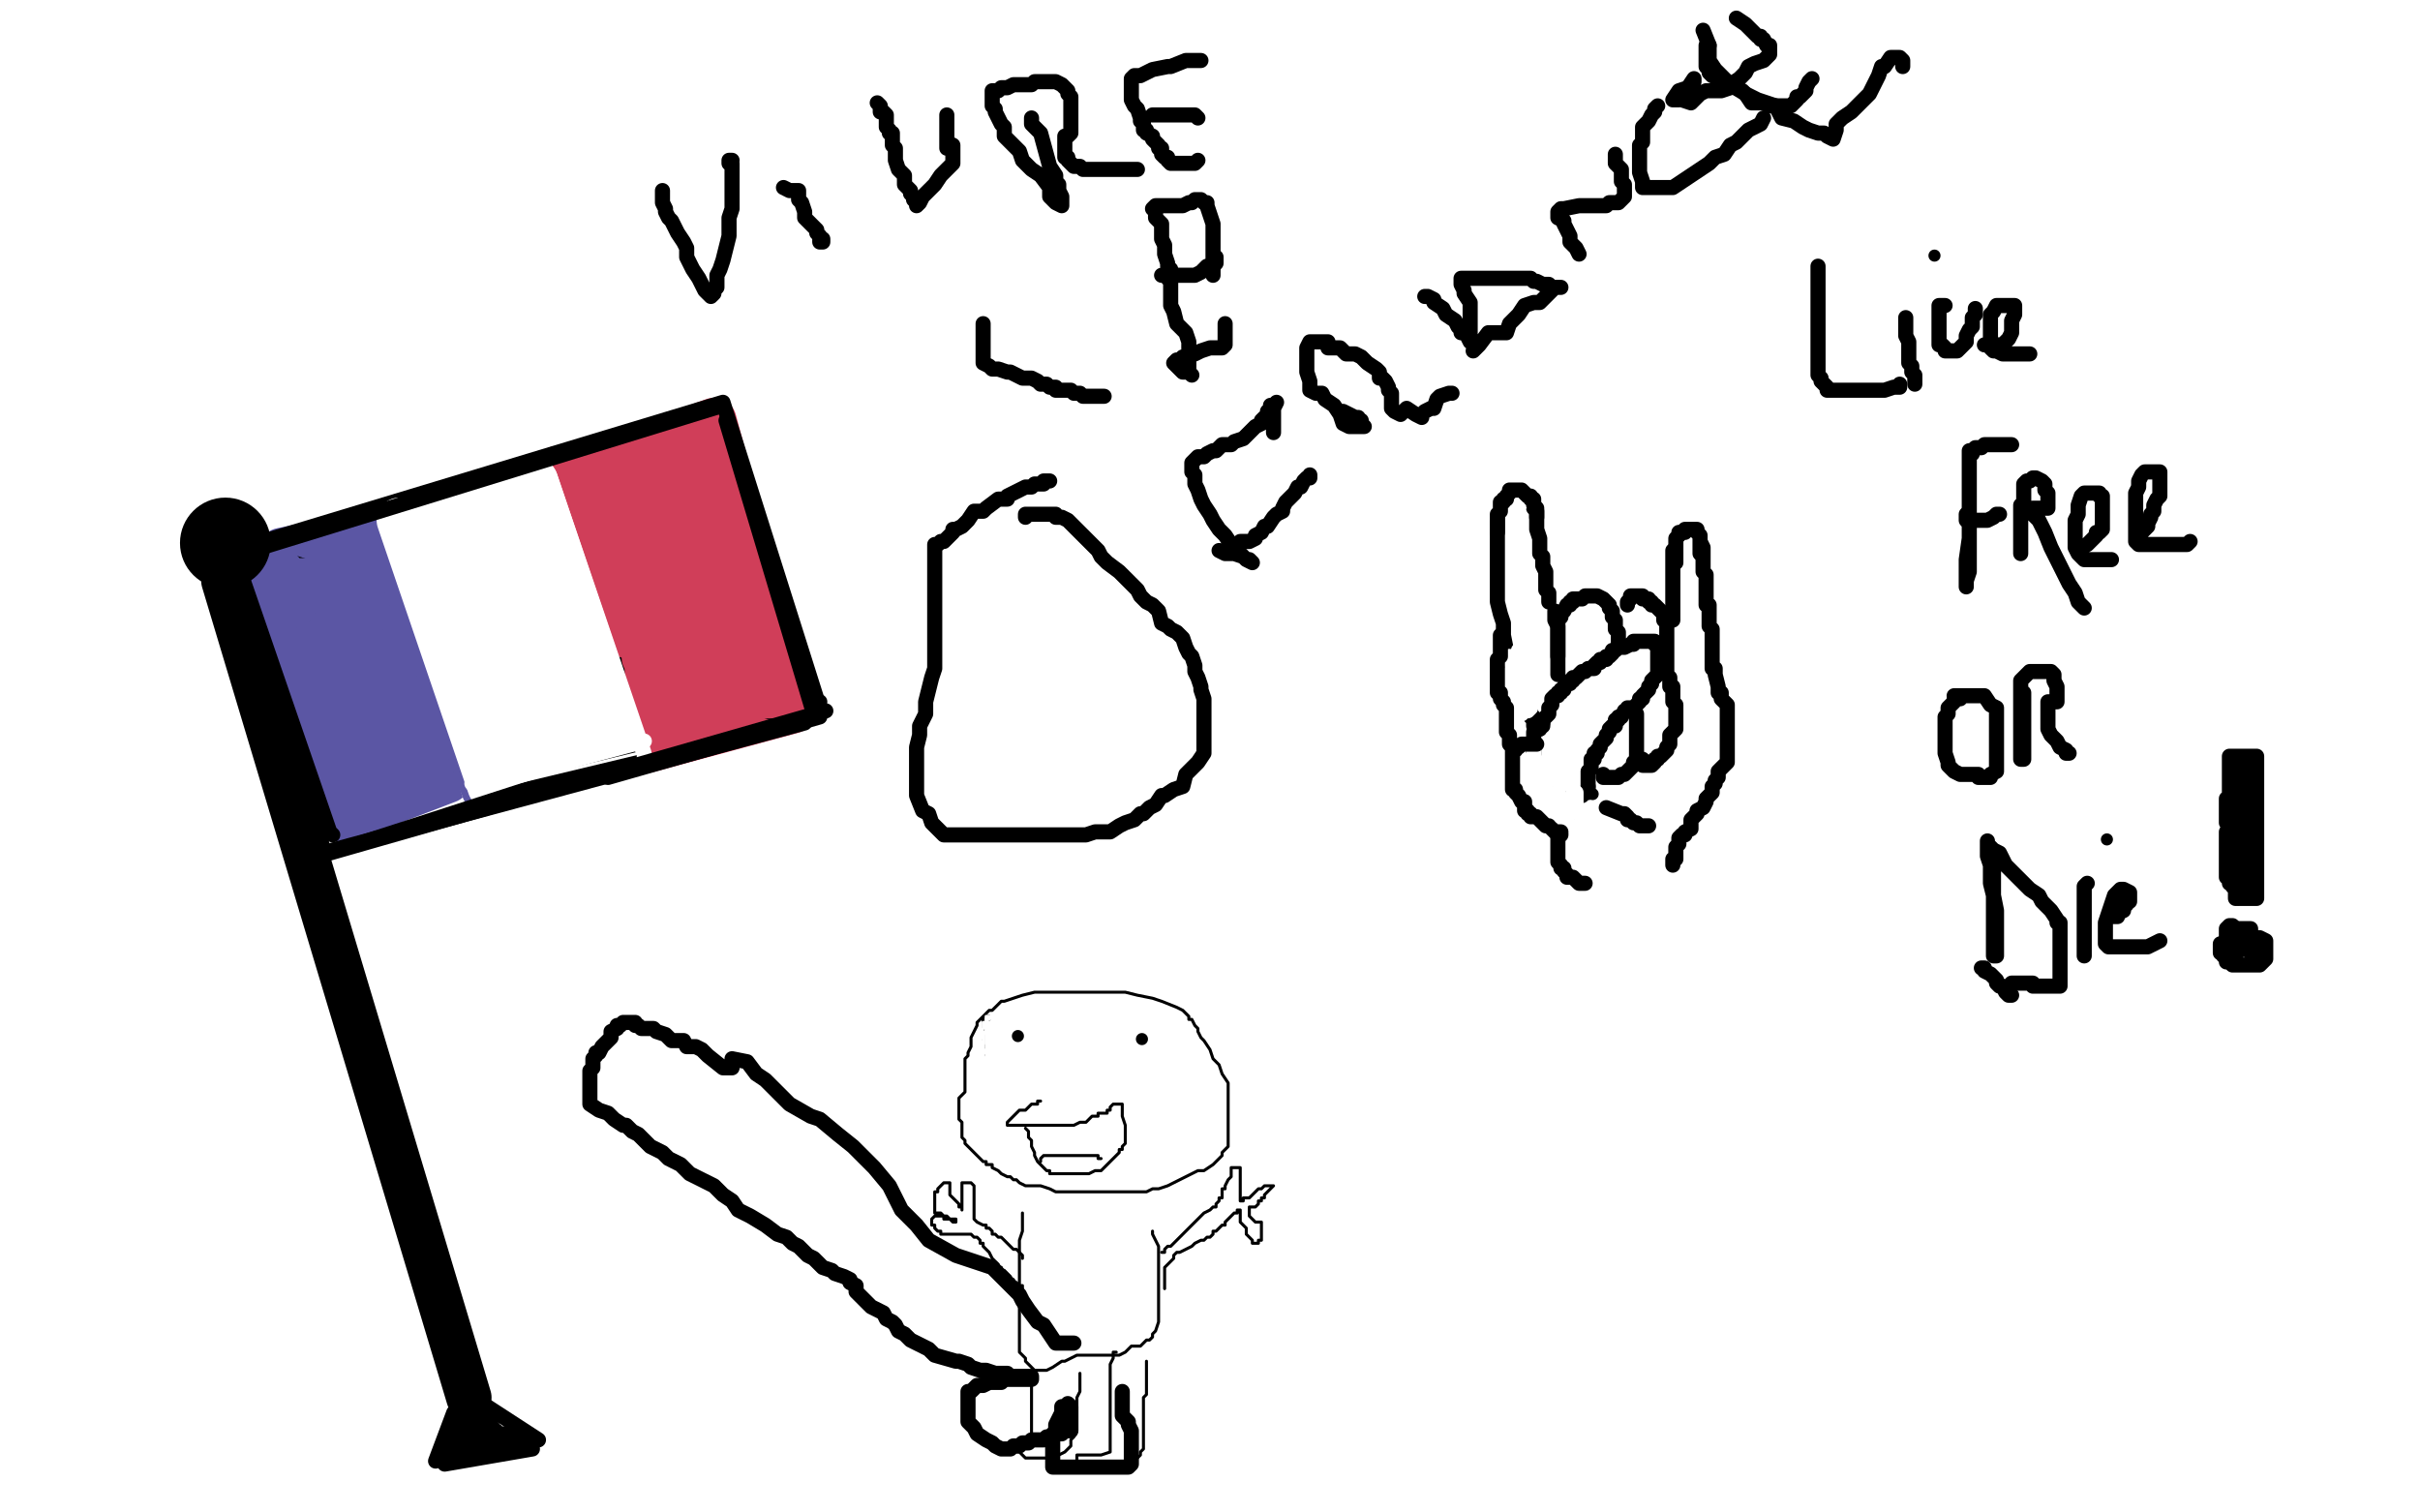 <?xml version="1.0" standalone="no"?>
<!DOCTYPE svg PUBLIC "-//W3C//DTD SVG 1.1//EN"
"http://www.w3.org/Graphics/SVG/1.1/DTD/svg11.dtd">

<svg width="800" height="500" version="1.1" xmlns="http://www.w3.org/2000/svg" xmlns:xlink="http://www.w3.org/1999/xlink" style="stroke-antialiasing: false"><desc>This SVG has been created on https://colorillo.com/</desc><rect x='0' y='0' width='800' height='500' style='fill: rgb(255,255,255); stroke-width:0' /><polyline points="5,8 3,497 797,497" style="fill: none; stroke: #ffffff; stroke-width: 30; stroke-linejoin: round; stroke-linecap: round; stroke-antialiasing: false; stroke-antialias: 0; opacity: 1.0"/>
<polyline points="18,10 796,5" style="fill: none; stroke: #ffffff; stroke-width: 30; stroke-linejoin: round; stroke-linecap: round; stroke-antialiasing: false; stroke-antialias: 0; opacity: 1.0"/>
<polyline points="791,488 791,17" style="fill: none; stroke: #ffffff; stroke-width: 30; stroke-linejoin: round; stroke-linecap: round; stroke-antialiasing: false; stroke-antialias: 0; opacity: 1.0"/>
<polyline points="13,29 779,25 17,54 18,54 18,54 785,46 17,80 16,80 16,80 779,72 13,102 511,94 580,253 277,339 208,110 778,346 21,352 771,319 18,321 786,305 20,294 61,335 9,331 12,275 777,281 788,262 21,261 778,237 18,242 17,242 17,242 774,216 15,216 779,196 16,192 777,172 18,171 18,172 18,172 781,153 11,151 784,134 17,133 778,121 15,114 775,106 633,87 632,88 632,88 780,81" style="fill: none; stroke: #ffffff; stroke-width: 30; stroke-linejoin: round; stroke-linecap: round; stroke-antialiasing: false; stroke-antialias: 0; opacity: 1.0"/>
<polyline points="782,362 12,376 782,387 9,398 783,410 17,419 782,434 12,443 785,457 15,469 780,476" style="fill: none; stroke: #ffffff; stroke-width: 30; stroke-linejoin: round; stroke-linecap: round; stroke-antialiasing: false; stroke-antialias: 0; opacity: 1.0"/>
<polyline points="18,493 18,494 18,494 23,492 23,492 28,486 28,486 31,484 31,484 34,478 34,478 37,475 37,475 41,470 41,470 46,464 46,464 55,457 55,457 62,452 62,452 64,450 64,450 66,448 66,448 72,446 72,446 78,442" style="fill: none; stroke: #ffffff; stroke-width: 30; stroke-linejoin: round; stroke-linecap: round; stroke-antialiasing: false; stroke-antialias: 0; opacity: 1.0"/>
<polyline points="90,193 109,272 153,260 135,165 91,178 86,179 91,190" style="fill: none; stroke: #5b56a4; stroke-width: 5; stroke-linejoin: round; stroke-linecap: round; stroke-antialiasing: false; stroke-antialias: 0; opacity: 1.0"/>
<polyline points="93,182 131,174 148,258 114,271 86,186 129,187 140,252 113,259 99,195 128,191 134,247 115,248 114,248 114,248 109,200 124,198 125,241" style="fill: none; stroke: #5b56a4; stroke-width: 15; stroke-linejoin: round; stroke-linecap: round; stroke-antialiasing: false; stroke-antialias: 0; opacity: 1.0"/>
<polyline points="192,155 236,139 262,235 214,248 186,164 230,153 184,155 215,233 235,156 248,224 223,229 223,230 223,230 199,170 224,165 242,220 222,235 250,226 226,217 211,180 215,175 224,187" style="fill: none; stroke: #d03e59; stroke-width: 15; stroke-linejoin: round; stroke-linecap: round; stroke-antialiasing: false; stroke-antialias: 0; opacity: 1.0"/>
<polyline points="110,281 266,239 81,181" style="fill: none; stroke: #000000; stroke-width: 5; stroke-linejoin: round; stroke-linecap: round; stroke-antialiasing: false; stroke-antialias: 0; opacity: 1.0"/>
<polyline points="107,281 77,182 239,133 270,231" style="fill: none; stroke: #000000; stroke-width: 5; stroke-linejoin: round; stroke-linecap: round; stroke-antialiasing: false; stroke-antialias: 0; opacity: 1.0"/>
<polyline points="271,232 269,237" style="fill: none; stroke: #000000; stroke-width: 5; stroke-linejoin: round; stroke-linecap: round; stroke-antialiasing: false; stroke-antialias: 0; opacity: 1.0"/>
<polyline points="97,200 96,199 96,198 96,197 96,196 95,195 95,194 94,192 93,191 93,190 93,189 92,189 91,189 90,190 89,190 89,191 88,191 87,191 86,191 88,191 89,191 90,191 91,192 92,192 93,192 94,192 96,192 97,192 98,192 99,192 100,192 101,192 102,192 103,192 104,192 105,192 106,192 107,192 108,192 109,192 110,192 111,192 112,192 113,192 114,192 116,192 117,193 119,194 120,194 121,194 122,194 122,195 123,195 124,196 125,196 126,196 127,196 128,196 129,197 130,197 130,198 131,199 131,200 132,201 132,202 133,203 133,204 134,204 134,205 134,206 135,207 135,208 135,209 136,209 136,208 136,207 136,206 136,205 136,204 136,203 136,202 136,201 136,200 135,200" style="fill: none; stroke: #5b56a4; stroke-width: 15; stroke-linejoin: round; stroke-linecap: round; stroke-antialiasing: false; stroke-antialias: 0; opacity: 1.0"/>
<polyline points="162,212 161,210 160,210 160,209 160,208 160,207 159,206 159,205 158,204 157,203 157,202 156,201 155,201 155,200 154,199 153,200 153,201 153,202 153,203 153,204 153,205 153,204 153,203 153,202 153,201 153,200 153,199 155,200 158,201 160,202 162,203 164,203 165,203 166,204 167,205 168,205 170,206 171,206 172,207 173,207 174,207 175,207 175,208 176,208 176,209 177,209 178,211 179,211 179,212 181,213 182,214 183,214 183,215 184,216 186,216 186,217 187,217 188,217 188,218 189,219 189,220 190,220" style="fill: none; stroke: #ffffff; stroke-width: 15; stroke-linejoin: round; stroke-linecap: round; stroke-antialiasing: false; stroke-antialias: 0; opacity: 1.0"/>
<polyline points="177,159 207,248" style="fill: none; stroke: #ffffff; stroke-width: 15; stroke-linejoin: round; stroke-linecap: round; stroke-antialiasing: false; stroke-antialias: 0; opacity: 1.0"/>
<polyline points="136,174 160,261" style="fill: none; stroke: #ffffff; stroke-width: 15; stroke-linejoin: round; stroke-linecap: round; stroke-antialiasing: false; stroke-antialias: 0; opacity: 1.0"/>
<polyline points="160,261 127,175" style="fill: none; stroke: #5b56a4; stroke-width: 15; stroke-linejoin: round; stroke-linecap: round; stroke-antialiasing: false; stroke-antialias: 0; opacity: 1.0"/>
<polyline points="162,260 132,172" style="fill: none; stroke: #ffffff; stroke-width: 15; stroke-linejoin: round; stroke-linecap: round; stroke-antialiasing: false; stroke-antialias: 0; opacity: 1.0"/>
<polyline points="232,231 230,231 229,230 228,230 226,229 225,229 224,228 223,228 222,228 221,227 221,226 220,225 220,224 220,223 220,222 219,221 219,220 218,220 218,219 217,219 216,219 215,218 214,218 214,219 214,220 214,221 214,222 215,222 215,223 216,223 218,223 220,223 221,223 222,223 223,223 224,223 225,223 226,223 227,223 228,223 229,223 230,223 231,223 232,224 233,224 233,225 234,225 234,226 235,226 236,226 237,226 238,226 239,227 240,227 240,228 241,228 242,229 243,230 245,230 246,230 247,230 248,230 249,230 250,230 251,230 252,230 253,230 254,230 256,230 257,230 258,230 259,230 260,230" style="fill: none; stroke: #d03e59; stroke-width: 15; stroke-linejoin: round; stroke-linecap: round; stroke-antialiasing: false; stroke-antialias: 0; opacity: 1.0"/>
<circle cx="212.5" cy="217.5" r="7" style="fill: #d03e59; stroke-antialiasing: false; stroke-antialias: 0; opacity: 1.0"/>
<polyline points="177,159 208,250" style="fill: none; stroke: #ffffff; stroke-width: 15; stroke-linejoin: round; stroke-linecap: round; stroke-antialiasing: false; stroke-antialias: 0; opacity: 1.0"/>
<polyline points="208,250 109,282 273,235" style="fill: none; stroke: #000000; stroke-width: 5; stroke-linejoin: round; stroke-linecap: round; stroke-antialiasing: false; stroke-antialias: 0; opacity: 1.0"/>
<polyline points="240,139 269,236" style="fill: none; stroke: #000000; stroke-width: 5; stroke-linejoin: round; stroke-linecap: round; stroke-antialiasing: false; stroke-antialias: 0; opacity: 1.0"/>
<polyline points="239,134 80,183" style="fill: none; stroke: #000000; stroke-width: 5; stroke-linejoin: round; stroke-linecap: round; stroke-antialiasing: false; stroke-antialias: 0; opacity: 1.0"/>
<polyline points="77,182 109,275 110,276 110,276" style="fill: none; stroke: #000000; stroke-width: 5; stroke-linejoin: round; stroke-linecap: round; stroke-antialiasing: false; stroke-antialias: 0; opacity: 1.0"/>
<polyline points="156,259 157,260 157,260 213,245" style="fill: none; stroke: #ffffff; stroke-width: 5; stroke-linejoin: round; stroke-linecap: round; stroke-antialiasing: false; stroke-antialias: 0; opacity: 1.0"/>
<polyline points="201,257 271,237" style="fill: none; stroke: #000000; stroke-width: 5; stroke-linejoin: round; stroke-linecap: round; stroke-antialiasing: false; stroke-antialias: 0; opacity: 1.0"/>
<polyline points="211,249 161,261" style="fill: none; stroke: #ffffff; stroke-width: 1; stroke-linejoin: round; stroke-linecap: round; stroke-antialiasing: false; stroke-antialias: 0; opacity: 1.0"/>
<circle cx="74.5" cy="179.5" r="15" style="fill: #000000; stroke-antialiasing: false; stroke-antialias: 0; opacity: 1.0"/>
<polyline points="74,192 155,462" style="fill: none; stroke: #000000; stroke-width: 15; stroke-linejoin: round; stroke-linecap: round; stroke-antialiasing: false; stroke-antialias: 0; opacity: 1.0"/>
<polyline points="155,462 150,467 144,483" style="fill: none; stroke: #000000; stroke-width: 5; stroke-linejoin: round; stroke-linecap: round; stroke-antialiasing: false; stroke-antialias: 0; opacity: 1.0"/>
<polyline points="158,463 178,476" style="fill: none; stroke: #000000; stroke-width: 5; stroke-linejoin: round; stroke-linecap: round; stroke-antialiasing: false; stroke-antialias: 0; opacity: 1.0"/>
<polyline points="147,484 176,479" style="fill: none; stroke: #000000; stroke-width: 5; stroke-linejoin: round; stroke-linecap: round; stroke-antialiasing: false; stroke-antialias: 0; opacity: 1.0"/>
<polyline points="154,472 154,474 154,474 154,475 154,475 154,478 154,478 154,479 154,479 154,480 154,478 154,477 154,475 154,474 154,473 153,473 151,473 150,475 150,476 150,477 149,478 149,479 149,478 149,476 149,475 149,474 150,473 150,472 150,471 151,470 151,469 152,468 153,468 153,469 153,471 153,472 153,473 153,474 153,475 153,476 153,477 153,478 153,477 154,476 154,475 155,473 155,472 156,472 156,470 157,469 157,468 158,467 159,468 159,470 159,471 160,472 160,473 159,473 158,473 157,473 157,472 157,471 157,470 157,469 157,468 158,468 159,468 161,469 161,470 162,470 162,471 162,472 163,472 163,473 164,474 164,475 163,475 162,475 161,475 160,475 159,475 158,476 157,476 157,477 156,478 154,479 154,480 154,481 153,481 153,482 154,482 155,481 156,481 156,480 155,480 154,480 154,481 152,482 151,482 150,482 149,482 151,481 153,481 153,480 155,479 156,478 157,478 158,477 158,476 159,476 160,476 161,475 162,475 163,475 163,474 164,474 164,475 164,477 163,477 162,478 161,478 161,479 160,480 160,479 161,479 162,479 163,479 164,478 165,478 166,478 167,478 168,478 168,477 169,477 170,477 171,477 171,476 171,475 169,475 167,475 166,474 165,474 164,474 163,473 162,473 161,473 162,473 163,473 164,473 164,474 165,474 166,474 167,474 168,474 169,474 170,474 171,475 172,476 172,477 172,478 173,478 172,478 170,478 169,478 168,478 167,478 166,478 165,478 164,478 162,478 161,478 160,478 159,477" style="fill: none; stroke: #000000; stroke-width: 5; stroke-linejoin: round; stroke-linecap: round; stroke-antialiasing: false; stroke-antialias: 0; opacity: 1.0"/>
<circle cx="336.5" cy="342.5" r="2" style="fill: #000000; stroke-antialiasing: false; stroke-antialias: 0; opacity: 1.0"/>
<circle cx="377.5" cy="343.5" r="2" style="fill: #000000; stroke-antialiasing: false; stroke-antialias: 0; opacity: 1.0"/>
<polyline points="351,360 350,360 350,360 348,360 348,360 347,360 347,360 344,360 344,360 343,360 343,360 342,360 342,360 341,361 341,361 339,361 339,361 338,362 337,362 336,362 334,363 333,363 331,364 330,365 328,366 325,367 323,368 321,369 319,370 319,371 319,372 319,374 319,376 319,377 319,379 321,381 322,383 324,383 327,384 331,384 334,384 338,384 342,384 345,384 350,384 354,382 360,381 366,380 368,378 372,376 375,376 377,374 380,373 381,372 382,371 383,369 383,368 384,367 384,366 383,365 382,365 379,365 377,365 375,365 373,365 371,365 369,365 367,366 366,367 363,367 362,368 359,370 358,370 357,371 356,372 355,372 354,373 353,374 351,375 350,376 350,377 349,377 348,378 347,378 347,379 346,379 345,379 344,379 343,379 342,379 341,379 340,379 339,379 338,380 337,380 336,380 335,380 334,380 333,380" style="fill: none; stroke: #000000; stroke-width: 1; stroke-linejoin: round; stroke-linecap: round; stroke-antialiasing: false; stroke-antialias: 0; opacity: 1.0"/>
<polyline points="340,389 338,388 338,388 337,388 337,388 335,388 335,388 334,388 334,388 332,388 332,388 331,387 331,387 330,387 330,387 329,387 329,387 327,387 327,387 324,387 324,387 320,387 317,387 315,386 313,386 312,385 312,384 312,383 312,382 312,380 312,379 312,377 314,375 315,374 318,372 320,372 321,372 324,372 326,372 328,372 330,372 331,372 333,371 334,371 335,370 337,370 338,370 339,370 340,370 341,370 343,370 343,371 342,374 341,376 339,379 335,382 329,386 327,388 323,390 320,391 318,393 317,393 316,393 315,393 314,393 314,392 314,391 313,390 313,389 312,387 312,386 312,384 312,383 313,381 315,380 318,379 320,379 323,378 325,378 327,378 330,377 332,377 333,377 333,378 333,380 332,381 330,382 329,383 326,385 324,385" style="fill: none; stroke: #ffffff; stroke-width: 1; stroke-linejoin: round; stroke-linecap: round; stroke-antialiasing: false; stroke-antialias: 0; opacity: 1.0"/>
<polyline points="371,396 370,396 370,396 366,396 366,396 364,396 364,396 362,397 362,397 360,398 360,398 357,401 357,401 356,401 356,401 352,401 352,401 348,401 348,401 345,401 345,401 343,401 343,401 340,401 340,401 339,399 339,399 337,398 336,397 335,397 334,397 332,396 331,395 331,394 331,393 331,391 331,390 331,388 331,386 331,384 331,383 331,381 332,380 333,379 333,378 334,378 336,378 337,378 338,378 338,379 338,382 337,383 335,385 334,386 331,388 329,388 328,389 327,389 324,389 323,389 322,389 321,389 321,388 321,387 321,386 321,384 322,383 323,382 324,381 325,380 326,379 328,378 329,378 331,378 332,377 333,377 334,376 335,376 336,376 338,376 339,376 340,376 342,375 344,375 346,374 347,374 350,373 350,372 351,372 351,371 351,370 350,370 349,370 347,370 345,370 344,371 343,371 343,372 345,372 347,372 349,372 350,372 351,372 352,372 353,372 354,372 355,372 357,372 358,372 359,372 360,372 361,372 362,372 363,372 364,372 365,372 366,372 367,372 368,372 369,372 370,372 371,372 372,372 373,372 374,372 376,372 378,372 379,372 381,372 382,372 383,372" style="fill: none; stroke: #ffffff; stroke-width: 30; stroke-linejoin: round; stroke-linecap: round; stroke-antialiasing: false; stroke-antialias: 0; opacity: 1.0"/>
<polyline points="344,364 343,364 343,364 343,365 343,365 341,365 341,365 340,366 340,366 339,367 339,367 338,367 338,367 337,367 337,367 336,368 334,370 333,371 333,372 335,372 336,372 337,372 339,372 340,372 342,372 345,372 347,372 349,372 350,372 351,372 352,372 353,372 354,372 355,372 357,371 358,371 359,371 360,370 361,369 362,369 363,369 363,368 364,368 365,368 366,368 366,367 367,367 367,366 368,365 369,365 370,365 371,365 371,367 371,369 372,372 372,373 372,374 372,375 372,377 372,378 371,379 371,380 370,380 370,381 369,382 368,383 367,384 366,385 365,386 364,387 363,387 362,387 360,388 357,388 356,388 354,388 353,388 352,388 351,388 350,388 349,388 348,388 347,388 347,387 346,387 345,386 344,385 343,384 342,382 342,381 341,379 341,377 340,376 340,374 339,373" style="fill: none; stroke: #000000; stroke-width: 1; stroke-linejoin: round; stroke-linecap: round; stroke-antialiasing: false; stroke-antialias: 0; opacity: 1.0"/>
<polyline points="344,384 344,383 344,383 345,382 345,382 346,382 346,382 347,382 347,382 348,382 348,382 349,382 350,382 351,382 352,382 353,382 354,382 355,382 356,382 357,382 358,382 359,382 360,382 361,382 362,382 363,382 363,383 364,383" style="fill: none; stroke: #000000; stroke-width: 1; stroke-linejoin: round; stroke-linecap: round; stroke-antialiasing: false; stroke-antialias: 0; opacity: 1.0"/>
<polyline points="327,337 327,336 327,336 325,336 325,336 324,337 324,337 323,338 323,338 323,339 323,339 322,341 322,341 321,343 321,343 321,345 321,345 321,346 320,348 320,349 319,350 319,353 319,354 319,355 319,356 319,358 319,360 319,361 318,362 317,363 317,364 317,365 317,367 317,369 317,370 318,371 318,372 318,374 318,375 318,376 319,377 319,378 321,380 322,381 323,382 325,384 326,384 326,385 328,385 328,386 330,387 331,388 333,389 334,389 335,390 336,390 337,391 339,392 341,392 343,392 344,392 347,393 349,394 351,394 353,394 355,394 356,394 357,394 359,394 360,394 362,394 364,394 367,394 369,394 371,394 372,394 373,394 374,394 375,394 378,394 379,394 381,393 383,393 386,392 388,391 392,389 396,387 398,387 401,385 402,384 403,383 404,382 404,381 406,379 406,378 406,375 406,372 406,368 406,366 406,363 406,361 406,358 404,355 403,352 401,350 400,347 398,344 397,343 396,341 396,340 395,339 394,337 393,337 393,336 391,334 389,333 384,331 381,330 376,329 372,328 369,328 366,328 362,328 358,328 352,328 347,328 342,328 338,329 335,330 332,331 331,331 330,332 329,333 328,334 327,334 326,335 325,336 325,337 325,339 325,340 325,342 325,344 325,345 325,346 325,347 325,349" style="fill: none; stroke: #000000; stroke-width: 1; stroke-linejoin: round; stroke-linecap: round; stroke-antialiasing: false; stroke-antialias: 0; opacity: 1.0"/>
<polyline points="338,401 338,404 338,404 338,407 338,407 337,410 337,410 337,413 337,413 337,416 337,416 337,420 337,420 337,425 337,425 337,430 337,430 337,434 337,434 337,440 337,440 337,443 337,443 337,446 337,446 337,447 337,447 338,448 339,449 339,450 340,451 341,452 342,453 343,453 344,453 346,453 348,452 351,450 352,450 354,449 356,448 358,448 359,448 361,448 364,448 365,448 366,448 367,448 368,448 369,448 370,448 372,447 373,446 374,445 377,445 379,443 380,443 381,442 381,441 382,440 383,437 383,435 383,432 383,429 383,425 383,421 383,418 383,415 383,413 383,412 382,410 381,408 381,407" style="fill: none; stroke: #000000; stroke-width: 1; stroke-linejoin: round; stroke-linecap: round; stroke-antialiasing: false; stroke-antialias: 0; opacity: 1.0"/>
<polyline points="385,426 385,423 385,423 385,422 385,422 385,420 385,420 385,419 385,419 386,418 386,418 387,417 387,417 388,416 388,416 388,415 388,415 389,414 389,414 390,414 390,414 392,413 394,412 395,411 397,410 398,410 399,409 400,409 401,408 401,407 402,407 403,406 404,405 405,405 405,404 406,403 407,402 408,401 409,401 409,400 410,400 410,402 410,404 411,405 412,406 412,408 413,409 414,410 414,411 415,411 416,411 416,410 417,410 417,409 417,408 417,407 417,406 417,405 417,404 416,404 415,404 414,403 413,402 413,401 413,400 413,399 414,399 415,399 416,398 416,397 417,397 417,396 418,396 418,395 420,393 421,392 420,392 418,392 417,393 416,393 415,394 414,395 413,396 412,396 411,396 411,397 410,397 410,396 410,395 410,394 410,393 410,391 410,389 410,388 410,387 410,386 409,386 408,386 407,386 407,387 407,388 407,389 406,390 405,392 405,393 404,393 404,394 404,395 404,396 403,396 403,397 402,398 402,399 401,399 400,400 398,401 397,402 395,404 394,405 393,406 392,407 391,408 389,410 388,411 387,412 386,412 385,413 385,414 384,414" style="fill: none; stroke: #000000; stroke-width: 1; stroke-linejoin: round; stroke-linecap: round; stroke-antialiasing: false; stroke-antialias: 0; opacity: 1.0"/>
<polyline points="338,416 338,415 338,415 337,414 337,414 336,413 336,413 335,413 335,413 333,411 333,411 332,410 332,410 331,409 331,409 330,409 329,408 328,408 328,407 327,406 326,406 326,405 325,405 323,404 322,403 322,402 322,401 322,400 322,399 322,398 322,397 322,396 322,395 322,394 322,393 322,392 321,391 319,391 318,391 318,392 318,394 318,396 318,397 318,398 318,400 318,399 317,399 317,398 316,397 315,396 314,395 314,394 314,393 314,392 314,391 313,391 312,391 311,392 310,393 310,394 309,394 309,395 309,396 309,397 309,398 309,399 309,400 309,401 311,401 312,402 313,402 314,403 315,404 316,404 316,403 315,403 314,403 313,403 312,403 312,402 311,402 310,402 309,402 308,403 308,404 308,405 309,405 309,406 310,407 311,407 311,408 312,408 314,408 315,408 316,408 317,408 318,408 319,408 320,408 321,408 322,409 323,409 324,410 324,411 325,411 325,412 327,414 328,416 329,417 330,418 330,419 331,419 331,420 332,420 333,421 334,422 334,423 335,423 335,424 336,424 337,425 338,425 338,426" style="fill: none; stroke: #000000; stroke-width: 1; stroke-linejoin: round; stroke-linecap: round; stroke-antialiasing: false; stroke-antialias: 0; opacity: 1.0"/>
<polyline points="341,455 341,457 341,457 341,459 341,459 341,461 341,461 341,463 341,463 341,465 341,465 341,467 341,467 341,468 341,468 341,470 341,470 341,472 341,472 341,474 341,474 341,475 341,475 342,476 341,477 340,477 339,477 338,477 337,477 336,477 335,478 335,479 335,480 337,480 339,482 340,482 341,482 343,482 344,482 346,482 347,482 349,482 350,481 352,480 353,479 354,478 354,476 355,475 356,473 356,472 356,471 356,468 356,466 356,464 356,462 357,460 357,459 357,458 357,457 357,456 357,455 357,454" style="fill: none; stroke: #000000; stroke-width: 1; stroke-linejoin: round; stroke-linecap: round; stroke-antialiasing: false; stroke-antialias: 0; opacity: 1.0"/>
<polyline points="369,447 368,447 368,447 368,448 368,448 368,449 368,449 367,451 367,451 367,452 367,452 367,454 367,454 367,456 367,456 367,457 367,457 367,458 367,458 367,459 367,459 367,461 367,462 367,463 367,464 367,466 367,469 367,470 367,471 367,473 367,475 367,476 367,478 367,479 367,480 364,481 363,481 361,481 359,481 358,481 357,481 356,481 356,482 356,483 357,484 359,484 360,484 361,484 362,484 363,484 364,484 365,484 367,484 368,484 369,484 370,484 371,484 372,484 373,484 374,484 375,482 376,482 377,481 377,480 378,479 378,478 378,477 378,476 378,475 378,473 378,471 378,469 378,467 378,466 378,464 378,463 378,462 379,461 379,460 379,459 379,458 379,457 379,456 379,455 379,453 379,452 379,451 379,450" style="fill: none; stroke: #000000; stroke-width: 1; stroke-linejoin: round; stroke-linecap: round; stroke-antialiasing: false; stroke-antialias: 0; opacity: 1.0"/>
<polyline points="327,350 326,350 326,350 325,350 325,350 325,349 325,349 325,348 325,348 325,347 325,347 324,346 324,346 324,345 324,345 324,344 324,344 324,345 324,347 324,348 324,349 324,350 323,350 323,348 323,347 323,346 323,345 323,344 324,343 324,342 325,342 325,343 325,345 325,346 325,347 325,348 325,349 325,350 325,351 325,350 325,349 325,348 326,348 326,347 325,348 324,348 323,348 323,347 323,346 323,345 323,344 323,343 323,342 324,342 324,341 325,341 325,342 325,343 324,343 325,342 326,341" style="fill: none; stroke: #ffffff; stroke-width: 1; stroke-linejoin: round; stroke-linecap: round; stroke-antialiasing: false; stroke-antialias: 0; opacity: 1.0"/>
<polyline points="326,345 326,344 326,344 326,343 326,343 326,342 326,342 326,341 326,341 326,340 326,339 326,338 326,337 327,337 328,336 327,336 326,336 326,337 326,338 325,338 325,339 325,340 324,341 324,342 325,340 325,339 326,339 326,338 327,336 328,336 329,336" style="fill: none; stroke: #ffffff; stroke-width: 1; stroke-linejoin: round; stroke-linecap: round; stroke-antialiasing: false; stroke-antialias: 0; opacity: 1.0"/>
<polyline points="556,242 556,241 556,241 558,239 558,239 559,237 559,237 562,234 562,234 564,232 564,232 565,231 565,231 568,228 568,228 570,226 570,226 571,226 571,226 571,225 571,225 572,224 572,224 573,224 574,224 574,223 575,223 576,223 577,223 577,224 577,227 577,230 577,232 577,235 577,238 576,241 575,243 574,245 573,246 571,248 570,249 568,251 567,252 566,253 564,254 563,255 561,256 561,257" style="fill: none; stroke: #000000; stroke-width: 5; stroke-linejoin: round; stroke-linecap: round; stroke-antialiasing: false; stroke-antialias: 0; opacity: 1.0"/>
<polyline points="554,242 554,243 554,243 554,244 554,244 554,245 554,245 554,246 554,247 553,248 553,249 553,250 553,251 553,252 553,253 553,255 553,256 553,257 553,258 553,259 553,261 553,262 553,263 553,264 554,266 554,267 555,267 556,268" style="fill: none; stroke: #000000; stroke-width: 5; stroke-linejoin: round; stroke-linecap: round; stroke-antialiasing: false; stroke-antialias: 0; opacity: 1.0"/>
<polyline points="552,245 552,246 552,246 550,251 550,251 547,255 547,255 544,259 544,259 543,262 543,262 541,264 541,264 540,266 540,266 539,266 539,266 538,266 538,266 537,264 537,259 537,255 540,247 544,241 549,236 553,234 556,231 558,231 559,231 560,231 560,234 560,243 559,250 557,255 555,260 554,264 554,267 552,269 551,271 550,272 549,271 549,265 549,257 552,246 557,235 560,225 563,215 567,211 569,208 571,208 571,207 573,207 574,207 576,208 578,215 578,221 578,230 578,238 575,247 570,254 565,261 562,266 559,270 556,274 556,275 555,275 554,276 554,272 554,267 556,260 559,250 561,242 565,233 569,226 573,222 575,220 578,218 580,218 581,218 583,218 584,220 584,224 584,231 583,236 579,242 576,247 573,249 571,252 570,252 569,248 569,243 569,236 569,230 569,224 569,218 569,215 569,214" style="fill: none; stroke: #ffffff; stroke-width: 15; stroke-linejoin: round; stroke-linecap: round; stroke-antialiasing: false; stroke-antialias: 0; opacity: 1.0"/>
<polyline points="502,222 500,220 500,220 499,218 499,218 498,215 498,215 497,210 497,210 497,206 497,206 496,203 496,203 495,199 495,199 495,194 495,194 495,191 495,191 495,189 495,189 495,186 495,186 495,183 495,183 495,181 495,181 495,179 495,177 495,175 495,174 495,171 495,169 495,167 496,152 496,150 497,148 497,146 497,144 498,142 498,141 499,141 499,140 499,139 500,139 501,139 502,139 503,139 504,141 504,143 504,144 505,146 506,149 506,151 506,154 507,155 507,158 507,159 507,162 507,164 507,167 507,168 508,169 508,171 508,173 508,174 508,175 509,178 509,179 509,180 509,181 509,182 509,183 510,184 510,186 510,187 511,189 511,190 511,191 511,193 511,194 511,195 512,196 512,197 512,198 512,199" style="fill: none; stroke: #000000; stroke-width: 5; stroke-linejoin: round; stroke-linecap: round; stroke-antialiasing: false; stroke-antialias: 0; opacity: 1.0"/>
<polyline points="514,202 514,203 514,203 514,204 514,204 514,205 515,207 515,208 515,214 515,216 515,218 515,221 515,222 515,223" style="fill: none; stroke: #000000; stroke-width: 5; stroke-linejoin: round; stroke-linecap: round; stroke-antialiasing: false; stroke-antialias: 0; opacity: 1.0"/>
<polyline points="515,217 515,216 515,216 515,215 515,215 515,213 515,213 515,211 515,211 515,210 515,210 515,207 515,207 515,205 515,205 516,204 516,204 516,203 516,203 517,202 517,202 518,200 519,200 519,199 520,199 520,198 521,198 522,198 523,198 524,197 526,197 527,197 528,197 530,198 532,200 532,201 533,202 533,204 534,205 534,206 534,208 535,209 535,210 535,211 535,212 535,213 535,214" style="fill: none; stroke: #000000; stroke-width: 5; stroke-linejoin: round; stroke-linecap: round; stroke-antialiasing: false; stroke-antialias: 0; opacity: 1.0"/>
<polyline points="509,241 509,240 509,240 510,239 510,239 510,238 510,238 511,237 511,237 512,236 512,236 512,235 512,235 512,234 512,234 513,233 513,233 513,232 513,232 513,231 514,230 515,230 515,229 516,229 516,228 517,228 517,227 518,226 519,226 519,225 520,225 520,224 521,224 522,223 523,222 524,222 525,221 526,221 527,221 527,220 528,219 529,219 529,218 530,218 531,218 531,217 532,217 533,216 533,215 534,215 535,214 536,214 537,214 539,213 540,213 540,212 541,212 542,212 543,212 544,212 546,212 547,212 547,213 548,213 548,214 548,215 548,216 548,217 548,219 548,220 548,221 548,222 548,223 546,225 546,226 545,227 545,228 544,229 543,230 543,231 542,231 542,232 541,233 540,234 539,234 538,234 538,235 537,235 536,237 535,237 535,238 534,238 534,239 534,240 533,240 532,241 532,242 531,243 531,244 530,245 529,246 529,247 528,248 528,249 527,249 527,250 527,251 526,251 526,252 526,253 526,254 525,255 525,256 525,257 525,258 525,259 525,260" style="fill: none; stroke: #000000; stroke-width: 5; stroke-linejoin: round; stroke-linecap: round; stroke-antialiasing: false; stroke-antialias: 0; opacity: 1.0"/>
<polyline points="510,239 510,240 510,240 509,240 509,240 509,241 509,241 508,241 508,241 507,242 507,242 507,243 507,243 507,244 507,244 507,245 507,246 507,247 507,248 507,249 507,250 507,251 507,252 507,253 507,254 508,254 508,255 508,256 509,257 509,258 509,259 510,260 511,261" style="fill: none; stroke: #000000; stroke-width: 5; stroke-linejoin: round; stroke-linecap: round; stroke-antialiasing: false; stroke-antialias: 0; opacity: 1.0"/>
<polyline points="525,260 525,261 525,261 525,262 525,262 524,262 524,262 523,263 523,263 522,263 522,263 521,263 521,263 519,264 519,264 518,264 517,265 516,265 515,265 514,265 513,265 512,265" style="fill: none; stroke: #000000; stroke-width: 5; stroke-linejoin: round; stroke-linecap: round; stroke-antialiasing: false; stroke-antialias: 0; opacity: 1.0"/>
<polyline points="504,219 503,219 503,219 503,220 503,220 503,221 503,221 503,223 503,223 503,224 503,224 503,225 503,225 503,226 503,226 503,227 503,227 503,228 503,229 503,230 504,231 504,232 504,233 504,234 505,234 506,235 506,237 507,237 507,238 507,239 507,240" style="fill: none; stroke: #000000; stroke-width: 5; stroke-linejoin: round; stroke-linecap: round; stroke-antialiasing: false; stroke-antialias: 0; opacity: 1.0"/>
<polyline points="541,236 541,237 541,237 541,238 541,238 541,239 541,239 541,240 541,240 541,241 541,241 541,243 541,243 541,244 541,244 541,245 541,245 541,246 541,247 541,248 541,249 541,250 541,251 541,252 540,252 540,253 539,254 538,255 537,256 536,256 535,257 534,257 533,257 532,257 531,257 530,257 530,256" style="fill: none; stroke: #000000; stroke-width: 5; stroke-linejoin: round; stroke-linecap: round; stroke-antialiasing: false; stroke-antialias: 0; opacity: 1.0"/>
<polyline points="538,200 538,199 538,199 539,198 539,198 539,197 539,197 540,197 540,197 541,197 542,197 543,197 543,198 544,198 545,198 545,199 546,199 546,200 547,200 548,201 549,202 550,203 550,204 550,205 551,206 551,207 551,208 551,209 551,210 551,211 551,212 551,213 551,214 551,215 551,216 551,217 551,218 551,219 551,220 551,221 551,222 551,223 552,224 552,225 552,227 553,227 553,228 553,230 553,231 553,232 554,233 554,234 554,235 554,236 554,237 554,238 554,239 554,240 554,241 553,242 552,243 552,244 552,245 552,246 551,247 551,248 550,249 549,250 548,250 548,251 547,251 547,252 546,253 545,253 544,253 543,253 543,252 543,251" style="fill: none; stroke: #000000; stroke-width: 5; stroke-linejoin: round; stroke-linecap: round; stroke-antialiasing: false; stroke-antialias: 0; opacity: 1.0"/>
<polyline points="553,205 553,204 553,204 553,203 553,203 553,201 553,201 553,200 553,200 553,199 553,199 553,197 553,197 553,196 553,196 553,195 553,195 553,194 553,194 553,192 553,192 553,191 553,191 553,189 553,189 553,188 553,187 553,186 553,185 553,184 553,183 553,182 555,181 556,180 556,179 558,179 558,178 559,178 559,177 560,177 561,176 561,177 562,179 563,181 563,183 563,185 563,187 563,189 564,190 564,191 564,192 564,194 564,195 564,197 564,198 564,200 565,200 565,201 565,203 565,205 565,206 565,207 566,208 566,209 566,210 566,211 566,212 566,213 566,214 566,215 566,216 566,217 566,218 566,219 566,220 566,221 567,221 567,222 567,223 568,227 568,228 568,229 569,229 569,230 569,231 570,232 571,233 571,234 571,235 571,236 571,237 571,238 571,239 571,240 571,241 571,242 571,243 571,244 571,245 571,246 571,247 571,248 571,249 571,250 571,251 571,252 570,253 569,254 568,255 568,257 567,258 567,259 566,260 566,262 564,264 564,265 563,267 561,268 561,269 559,271 559,272 559,274 557,275 557,276 556,276 555,277 555,278 555,279 554,280 554,281 554,282 554,283 554,284 553,284 553,285 553,286" style="fill: none; stroke: #000000; stroke-width: 5; stroke-linejoin: round; stroke-linecap: round; stroke-antialiasing: false; stroke-antialias: 0; opacity: 1.0"/>
<polyline points="520,265 520,266 520,266 519,267 519,267 519,268 519,268 518,269 518,269 518,270 517,270 516,271 516,272 516,273 516,274 516,275 516,276 515,277 515,278 515,279 515,280 515,281 515,282 515,283 515,285 516,286 516,287 517,287 517,288 518,289 518,290 519,290 520,290 521,291 522,292 523,292 524,292" style="fill: none; stroke: #000000; stroke-width: 5; stroke-linejoin: round; stroke-linecap: round; stroke-antialiasing: false; stroke-antialias: 0; opacity: 1.0"/>
<polyline points="531,267 536,269 536,269 537,269 537,269 538,270 538,270 538,271 538,271 539,271 539,271 540,272 540,272 541,272 541,272 542,273 542,273 543,273 543,273 544,273 544,273 545,273 545,273" style="fill: none; stroke: #000000; stroke-width: 5; stroke-linejoin: round; stroke-linecap: round; stroke-antialiasing: false; stroke-antialias: 0; opacity: 1.0"/>
<polyline points="495,136 496,137 496,137 496,139 496,139 494,141 494,141 492,143 492,143 489,145 489,145 488,147 488,147 486,148 486,148 485,148 485,148 485,147 485,145 487,143 489,141 493,140 497,137 501,136 503,135 506,134 507,134 508,134 509,134 509,135 507,139 505,142 503,146 500,150 497,154 496,156 494,157 494,158 493,159 493,157 493,156 493,155 493,153 494,150 494,149 498,146 499,144 502,143 504,142 507,141 508,141 509,142 509,144 509,146 505,150 501,155 499,157 495,161 494,162 492,163 492,164 491,164 489,163 490,160 491,158 492,155 494,151 495,150 497,149 500,149 502,149 503,149 504,149 506,149 507,149 507,150 507,151 507,152 507,155 507,157 506,159 504,161 502,163 499,164 496,164 495,164 494,164 493,163 494,159 495,157 497,155 499,153 501,150 503,148 504,147 506,146 506,145 508,145 509,145 510,145 511,145 512,146 512,148 512,151 512,153 512,154 511,157 509,159 507,160 504,160 502,160 500,160 497,160 494,160 492,158 490,157 490,156 490,153 490,152 491,150 493,149 494,147 497,146 501,145 503,145 506,145 508,145 510,145 511,145 512,145 512,146 512,149 512,151 512,152 512,153 512,156 510,159 507,161 503,162 500,162 497,162 496,162 494,162 493,162 491,161 491,157 491,155 491,153 492,150 493,147 493,146 495,144 495,142 497,142 498,141 500,141 502,141 503,141 504,141 505,142 505,144 505,146 505,148 505,150 505,152 505,153 503,156 501,156 497,157 494,157 491,157 487,157 485,155 484,153 484,150 484,147 484,146 484,144 485,142 486,141 489,140 490,139 491,139 493,139 495,139 497,139 499,139 500,139 502,139 503,139 504,139 505,139 505,140 505,141 505,143 505,145 503,148 498,149 496,149 493,149 491,149 489,149 489,148 489,145 489,143 491,141 494,139 496,138 499,138 500,137 502,137 504,137 505,137 506,137 507,137 507,138" style="fill: none; stroke: #ffffff; stroke-width: 5; stroke-linejoin: round; stroke-linecap: round; stroke-antialiasing: false; stroke-antialias: 0; opacity: 1.0"/>
<polyline points="497,159 498,159 498,159 498,160 498,160 499,161 499,161 499,163 499,163 499,164 499,164 498,166 498,166 497,167 497,167 495,168 495,168 493,169 493,169 491,170 490,170 490,168 490,166 490,164 492,162 494,160 496,160 499,159 501,159 503,159 507,159 510,159 513,159 515,159 514,160 512,162 510,163 506,165 500,167 493,167 488,167 485,167 484,167 485,166 487,165 488,165 491,164 494,163 496,162 498,162 500,162 502,162 505,162 507,162 509,162 510,162 510,161 512,160 513,160 514,158 514,157 514,155" style="fill: none; stroke: #ffffff; stroke-width: 5; stroke-linejoin: round; stroke-linecap: round; stroke-antialiasing: false; stroke-antialias: 0; opacity: 1.0"/>
<polyline points="495,176 495,175 495,175 495,174 495,174 495,173 495,173 495,172 495,172 495,171 495,170 496,169 496,168 496,167 496,166 497,166 497,165 498,165 498,164 499,163 499,162 500,162 501,162 502,162 503,162 504,163 505,164 506,164 506,165 507,165 507,166 507,167 508,168 508,169 508,170 508,171" style="fill: none; stroke: #000000; stroke-width: 5; stroke-linejoin: round; stroke-linecap: round; stroke-antialiasing: false; stroke-antialias: 0; opacity: 1.0"/>
<polyline points="555,169 555,170 555,170 555,171 555,171 555,172 555,172 555,174 556,176 556,177 557,178 558,180 558,181 558,180 558,179 558,177 558,176 558,175 558,174 558,173 558,172 558,171 558,170" style="fill: none; stroke: #ffffff; stroke-width: 5; stroke-linejoin: round; stroke-linecap: round; stroke-antialiasing: false; stroke-antialias: 0; opacity: 1.0"/>
<polyline points="554,186 554,185 554,185 554,183 554,183 554,182 554,182 554,181 554,181 554,180 554,180 554,179 554,178 555,177 555,176 556,176 557,176 557,175 558,175 559,175 560,175 561,175 561,176 562,177 562,178 562,179 562,180 562,181 562,182 562,183" style="fill: none; stroke: #000000; stroke-width: 5; stroke-linejoin: round; stroke-linecap: round; stroke-antialiasing: false; stroke-antialias: 0; opacity: 1.0"/>
<polyline points="506,266 507,266 507,266 509,266 509,266 509,267 509,267 509,268 509,268 510,269 511,270 511,271 512,271 513,272 514,272 515,272 516,272 516,273 517,273 518,273 518,272 518,270 518,269 518,268 519,268 520,268 519,269 518,270 518,271 518,270 518,269 519,268 520,267 521,267 521,266 521,265 521,264 521,263 521,262 520,261 520,262 520,263 520,264 520,265 521,265 521,266 521,267 521,268 520,268 519,268 518,267 516,267 515,267 515,266 514,266 513,266 512,265 512,264 511,264 511,263 511,262 511,261 511,259 511,257 510,256 510,255 509,254 509,255 509,256 510,259 510,261 510,262 509,261 509,259 508,257 508,256 508,254 507,252 507,251 507,250 507,249 507,248 507,250 508,252 509,254 509,255 509,257 510,258 510,259 509,258 508,257 507,255 506,253 505,252 506,252 507,252 507,254 507,256 508,258 508,259 508,260 509,262 509,263 509,264 508,264 507,264 506,263 506,261 505,259 504,257 503,255 503,254 503,253 503,252 503,251 503,252 504,253 504,254 505,255 506,257 507,259 508,260 508,262 509,262 509,263 510,263 510,264 511,264 512,264 513,264 514,263 514,264 515,264 515,266 515,267 515,268 515,269 516,270 516,269 516,268 516,267 516,266 516,265 516,264 515,263 515,262" style="fill: none; stroke: #ffffff; stroke-width: 5; stroke-linejoin: round; stroke-linecap: round; stroke-antialiasing: false; stroke-antialias: 0; opacity: 1.0"/>
<polyline points="506,215 506,216 506,216 506,217 506,217 506,218 505,217 505,216 505,215 505,214" style="fill: none; stroke: #ffffff; stroke-width: 5; stroke-linejoin: round; stroke-linecap: round; stroke-antialiasing: false; stroke-antialias: 0; opacity: 1.0"/>
<polyline points="504,215 505,216 505,216 505,217 505,217 505,218 505,218 506,219 506,219 507,220 507,221 507,222 508,223" style="fill: none; stroke: #ffffff; stroke-width: 5; stroke-linejoin: round; stroke-linecap: round; stroke-antialiasing: false; stroke-antialias: 0; opacity: 1.0"/>
<polyline points="508,246 507,246 507,246 505,246 505,246 504,246 504,246 503,246 503,246 502,247 502,247 501,247 501,247 501,248 501,248 500,248 500,249 500,250 500,251 500,252 500,253 500,254 500,255 500,256 500,257 500,258 500,259 500,261 501,261 501,262 502,263 503,265 504,265 504,266 504,267 504,268 505,268 505,269 506,269 506,270 507,270 508,270 509,271 510,272 511,273 512,273" style="fill: none; stroke: #000000; stroke-width: 5; stroke-linejoin: round; stroke-linecap: round; stroke-antialiasing: false; stroke-antialias: 0; opacity: 1.0"/>
<circle cx="526.5" cy="262.5" r="2" style="fill: #000000; stroke-antialiasing: false; stroke-antialias: 0; opacity: 1.0"/>
<polyline points="498,218 499,217 499,217 499,218 499,218 500,219 500,219 500,220 500,220 500,221 500,221 500,222 500,222 500,223 500,224 500,226 500,227 500,228 500,227 500,225 500,222 500,221 500,220 500,221 501,222 502,224 502,226 502,227 502,228 502,229 503,230 504,231 505,231 505,230 505,229 505,228 505,227 505,226 505,227 505,228 505,229 505,230 505,231 504,233 504,234 503,234 503,235 503,236 503,235 503,234 503,233 504,232 504,230 505,229 505,228 504,228 504,229 504,230 504,231 504,232 504,230 504,229 504,228 504,227 504,226 504,225 503,224 503,226 503,227 503,228 503,229 503,230 503,231 503,232 504,232 505,232 506,232 506,230 506,231 506,232 506,233 506,234 505,235 505,234 505,233 505,232 505,231 506,230 506,229 506,227 507,226 507,225 506,223 505,222" style="fill: none; stroke: #ffffff; stroke-width: 5; stroke-linejoin: round; stroke-linecap: round; stroke-antialiasing: false; stroke-antialias: 0; opacity: 1.0"/>
<polyline points="504,222 503,222 503,222 502,221 502,220 502,219 502,218 502,217 502,216 502,215 503,216 503,217 503,218 503,220" style="fill: none; stroke: #ffffff; stroke-width: 5; stroke-linejoin: round; stroke-linecap: round; stroke-antialiasing: false; stroke-antialias: 0; opacity: 1.0"/>
<polyline points="499,246 499,245 499,245 499,244 499,244 499,243 499,243 498,242 498,242 498,241 498,241 498,240 498,240 498,239 498,238 498,237 498,236 498,235 498,234 497,233 497,232 496,231 496,230 496,229 495,229 495,228 495,227 495,226 495,225 495,224 495,223 495,222 495,221 495,220 495,219 495,218 496,217 496,216 496,215 496,214 496,213 496,212 496,211 496,210" style="fill: none; stroke: #000000; stroke-width: 5; stroke-linejoin: round; stroke-linecap: round; stroke-antialiasing: false; stroke-antialias: 0; opacity: 1.0"/>
<polyline points="516,275 515,275 515,275 514,275 514,275 513,274 513,274" style="fill: none; stroke: #000000; stroke-width: 5; stroke-linejoin: round; stroke-linecap: round; stroke-antialiasing: false; stroke-antialias: 0; opacity: 1.0"/>
<polyline points="601,88 601,90 601,90 601,93 601,93 601,97 601,97 601,102 601,102 601,106 601,106 601,110 601,110 601,113 601,113 601,116 601,116 601,119 601,119 601,121 601,121 601,123 601,123 601,124 601,124 602,125 602,125 602,126 603,127 604,128 604,129 605,129 607,129 608,129 610,129 612,129 615,129 617,129 620,129 623,129 626,128 627,128 628,128 628,127" style="fill: none; stroke: #000000; stroke-width: 5; stroke-linejoin: round; stroke-linecap: round; stroke-antialiasing: false; stroke-antialias: 0; opacity: 1.0"/>
<polyline points="630,105 630,108 630,108 630,111 630,111 631,113 631,113 631,116 631,116 631,117 631,117 631,118 631,118 631,120 631,120 632,121 632,121 632,123 632,123 633,124 633,124 633,125 633,125 633,126 633,127" style="fill: none; stroke: #000000; stroke-width: 5; stroke-linejoin: round; stroke-linecap: round; stroke-antialiasing: false; stroke-antialias: 0; opacity: 1.0"/>
<polyline points="643,101 641,101 641,101 641,103 641,103 641,105 641,105 641,107 641,107 641,109 641,109 641,110 641,110 641,111 641,111 641,113 641,113 641,114 641,114 642,114 642,114 643,115 643,116 644,116 645,116 647,116 648,115 650,113 650,111 651,109 652,108 652,107 652,105 653,104 653,103 653,102" style="fill: none; stroke: #000000; stroke-width: 5; stroke-linejoin: round; stroke-linecap: round; stroke-antialiasing: false; stroke-antialias: 0; opacity: 1.0"/>
<polyline points="656,114 657,114 657,114 658,114 658,114 660,114 660,114 662,114 662,114 663,113 663,113 664,112 664,112 665,110 665,110 665,109 665,107 665,106 666,104 666,103 666,102 666,101 665,101 664,101 663,101 662,101 661,101 660,101 659,103 658,104 658,107 658,108 658,111 658,112 658,113 658,114 658,115 659,116 660,116 662,117 664,117 667,117 668,117 669,117 671,117" style="fill: none; stroke: #000000; stroke-width: 5; stroke-linejoin: round; stroke-linecap: round; stroke-antialiasing: false; stroke-antialias: 0; opacity: 1.0"/>
<circle cx="639.5" cy="84.5" r="2" style="fill: #000000; stroke-antialiasing: false; stroke-antialias: 0; opacity: 1.0"/>
<polyline points="652,150 651,150 651,150 651,152 651,152 651,158 651,158 651,163 651,163 651,169 651,169 651,175 651,175 651,181 651,181 651,185 651,185 651,189 651,189 650,192 650,192 650,193 650,193 650,194 650,194 650,193 650,190 650,185 651,178 651,171 651,165 651,158 651,155 651,153 651,151 651,150 651,149 652,149 653,148 655,148 656,147 658,147 659,147 662,147 663,147 664,147 665,147" style="fill: none; stroke: #000000; stroke-width: 5; stroke-linejoin: round; stroke-linecap: round; stroke-antialiasing: false; stroke-antialias: 0; opacity: 1.0"/>
<polyline points="650,170 650,172 650,172 651,172 651,172 652,172 652,172 654,172 654,172 656,172 656,172 657,172 657,172 659,171 659,171 660,170 660,170 661,170 661,170" style="fill: none; stroke: #000000; stroke-width: 5; stroke-linejoin: round; stroke-linecap: round; stroke-antialiasing: false; stroke-antialias: 0; opacity: 1.0"/>
<polyline points="668,169 668,173 668,173 668,176 668,176 668,179 668,179 668,180 668,180 668,182 668,182 668,183 668,183 668,182 668,181 668,178 668,176 668,174 668,172 668,169 668,167 669,166 669,164 669,163 669,162 669,161 669,160 670,159 671,159 672,158 673,158 675,159 676,160 676,162 677,163 677,164 677,165 677,166 677,167 677,168 675,168 674,168 673,168 672,168 672,170 674,172 676,176 678,181 681,187 684,193 686,196 687,199 689,201" style="fill: none; stroke: #000000; stroke-width: 5; stroke-linejoin: round; stroke-linecap: round; stroke-antialiasing: false; stroke-antialias: 0; opacity: 1.0"/>
<polyline points="688,182 688,181 688,181 690,180 690,180 691,179 691,179 692,178 692,178 693,177 693,177 693,176 693,176 694,176 694,176 695,175 695,175 695,174 695,174 695,173 695,173 695,172 695,172 695,169 695,168 695,167 695,166 695,164 694,164 694,163 693,163 692,163 691,163 689,163 688,164 687,167 687,170 686,172 686,175 686,178 686,181 687,183 688,184 689,185 690,185 691,185 692,185 693,185 694,185 695,185 696,185 697,185 698,185" style="fill: none; stroke: #000000; stroke-width: 5; stroke-linejoin: round; stroke-linecap: round; stroke-antialiasing: false; stroke-antialias: 0; opacity: 1.0"/>
<polyline points="707,177 708,176 708,176 709,175 709,175 710,174 710,174 710,173 710,173 711,171 711,171 711,170 711,170 712,169 712,169 712,167 712,167 713,165 713,165 714,164 714,164 714,163 714,163 714,162 714,162 714,161 714,161 714,160 714,159 714,157 714,156 712,156 711,156 709,156 708,157 707,159 707,161 706,163 706,165 706,167 706,168 706,170 706,171 706,173 706,175 706,176 706,178 706,179 707,180 708,180 709,180 710,180 712,180 713,180 715,180 717,180 718,180 720,180 722,180 723,180 724,179" style="fill: none; stroke: #000000; stroke-width: 5; stroke-linejoin: round; stroke-linecap: round; stroke-antialiasing: false; stroke-antialias: 0; opacity: 1.0"/>
<polyline points="648,231 646,231 646,231 646,232 646,232 644,234 644,234 644,236 644,236 643,237 643,237 643,240 643,240 643,242 643,242 643,245 643,245 643,248 643,248 643,249 643,249 644,252 644,252 644,253 644,253 646,255 646,255 648,256 649,256 651,256 653,256 654,256 654,257 655,257 658,257 658,256 660,255 660,253 660,250 660,247 660,241 660,237 660,234 658,233 656,230 653,230 651,230 650,230 648,230 647,230 646,230" style="fill: none; stroke: #000000; stroke-width: 5; stroke-linejoin: round; stroke-linecap: round; stroke-antialiasing: false; stroke-antialias: 0; opacity: 1.0"/>
<polyline points="669,229 669,231 669,231 669,234 669,234 669,237 669,237 669,239 669,239 669,242 669,242 669,245 669,245 669,247 669,247 669,249 669,249 669,250 669,250 669,251 669,251 668,251 668,249 668,246 668,242 668,238 668,235 668,231 668,229 668,228 668,227 668,226 668,225 670,223 671,222 673,222 674,222 675,222 676,222 677,222 678,222 679,223 679,225 680,227 680,228 680,230 680,231 680,232 679,232 678,232 677,232 677,235 677,238 677,241 678,243 680,245 681,247 683,248 683,249 684,249" style="fill: none; stroke: #000000; stroke-width: 5; stroke-linejoin: round; stroke-linecap: round; stroke-antialiasing: false; stroke-antialias: 0; opacity: 1.0"/>
<polyline points="659,287 659,289 659,289 659,293 659,293 659,297 659,297 659,301 659,301 659,306 659,306 659,310 659,310 659,311 659,311 659,312 659,312 659,313 659,313 659,315 659,315 659,316 659,316 660,316 660,315 660,312 660,309 660,305 660,301 659,296 658,292 658,289 658,287 658,286 657,283 657,282 657,281 657,279 657,278 657,279 659,281 661,282 663,286 665,288 669,292 671,294 674,296 675,298 677,300 678,301 680,304 680,305 681,305 681,308 681,309 681,312 681,314 681,317 681,319 681,321 681,323 681,325 681,326 679,326 678,326 677,326 675,326 672,326 672,325 670,325 669,325 667,325 666,325 665,325" style="fill: none; stroke: #000000; stroke-width: 5; stroke-linejoin: round; stroke-linecap: round; stroke-antialiasing: false; stroke-antialias: 0; opacity: 1.0"/>
<polyline points="690,292 689,293 689,293 689,297 689,297 689,301 689,301 689,306 689,306 689,309 689,309 689,311 689,311 689,314 689,314 689,315 689,315 689,316 689,316" style="fill: none; stroke: #000000; stroke-width: 5; stroke-linejoin: round; stroke-linecap: round; stroke-antialiasing: false; stroke-antialias: 0; opacity: 1.0"/>
<polyline points="697,303 698,303 698,303 700,303 700,303 700,302 700,302 702,301 702,301 702,300 702,300 703,299 703,299 703,298 703,298 704,298 704,298 704,297 704,297 704,296 704,296 704,295 702,294 701,294 699,296 698,299 697,302 696,305 696,307 696,309 696,311 696,312 697,313 698,313 700,313 701,313 703,313 705,313 708,313 710,313 714,311" style="fill: none; stroke: #000000; stroke-width: 5; stroke-linejoin: round; stroke-linecap: round; stroke-antialiasing: false; stroke-antialias: 0; opacity: 1.0"/>
<circle cx="696.5" cy="277.5" r="2" style="fill: #000000; stroke-antialiasing: false; stroke-antialias: 0; opacity: 1.0"/>
<polyline points="655,320 656,320 656,320 656,321 656,321 658,322 658,322 659,323 659,323 660,324 660,324 660,325 660,325 661,326 661,326 662,326 662,326 663,328 663,328 664,329 665,329" style="fill: none; stroke: #000000; stroke-width: 5; stroke-linejoin: round; stroke-linecap: round; stroke-antialiasing: false; stroke-antialias: 0; opacity: 1.0"/>
<polyline points="742,256 741,256 741,256 740,258 740,258 740,262 740,262 739,265 739,265 739,271 739,271 739,274 739,274 739,278 739,278 739,282 739,282 739,286 739,286 739,289 739,289 739,290 739,290 739,293 739,293 739,294 739,294 739,295 739,296 739,297" style="fill: none; stroke: #000000; stroke-width: 5; stroke-linejoin: round; stroke-linecap: round; stroke-antialiasing: false; stroke-antialias: 0; opacity: 1.0"/>
<circle cx="739.5" cy="318.5" r="2" style="fill: #000000; stroke-antialiasing: false; stroke-antialias: 0; opacity: 1.0"/>
<polyline points="738,315 739,316 739,316 739,315 739,314 739,313 739,312 739,311 740,311 740,310 741,310 742,310 743,310 744,310 745,310 746,310 747,310 749,311 749,312 749,313 749,315 749,316 749,317 748,317 747,317 747,316 747,314 747,313 748,313 749,313 749,315 749,316 749,317 748,318 747,319 746,319 745,319 744,319 742,319 740,319 738,319 737,318 736,318 736,316 735,316 735,315 734,315 734,314 734,313 734,312 735,312 736,312 737,312 739,312 741,312 742,312 743,312 744,313 745,313 746,313 745,313 744,313 743,313 742,313 742,312 741,312 741,311 741,312 741,313 740,313 740,312 740,311 740,310 740,309 740,308 740,307 741,307 742,307 743,307 744,307 744,308 744,309 744,310 745,311 745,312 745,313 744,313 743,313 742,313 741,314 740,314 739,314" style="fill: none; stroke: #000000; stroke-width: 5; stroke-linejoin: round; stroke-linecap: round; stroke-antialiasing: false; stroke-antialias: 0; opacity: 1.0"/>
<polyline points="736,311 736,310 736,310 736,309 736,309 736,308 736,307 737,306 738,306 739,307 740,308 741,309" style="fill: none; stroke: #000000; stroke-width: 5; stroke-linejoin: round; stroke-linecap: round; stroke-antialiasing: false; stroke-antialias: 0; opacity: 1.0"/>
<polyline points="740,296 740,297 740,297 741,297 741,297 742,297 742,297 743,297 743,297 744,297 744,297 745,297 746,297 746,295 746,294 746,293 746,291 746,290 746,289 746,288 746,287 746,286 746,284 746,283 746,282 746,281 746,280 746,279 746,278 746,277 746,276 746,275 746,274 746,273 746,272 746,271 746,270 746,269 746,268 746,267 746,266 746,265 746,264 746,263 746,262 746,261 746,260 746,259 746,258 746,257 746,255 746,254 746,253 746,252 746,251 746,250 745,250 744,250 743,250 742,250 741,250 740,250 739,250 738,250 737,250 737,251 737,252 737,253 737,254 737,255 737,256 737,258 737,259 737,260 737,261 737,262 737,263 737,264 737,265 739,267 739,268 739,269 739,270 739,271 740,272 740,273 740,274 741,275 741,276 741,277 741,278 741,279 741,280 741,281 741,282 741,283 741,284 741,285 741,286 741,287 741,288 741,289 741,287 741,286 741,284 741,281 741,278 741,277 741,274 741,273 741,271 741,270 741,269 741,268 741,267 741,266 741,265 741,264 741,263 740,265 740,267 740,269 740,271 740,272 740,273 740,274 740,276 740,277 740,278 740,279 740,281 740,282 740,283 740,284 740,285 740,284 740,280 741,277 741,272 742,269 743,266 743,264 743,263 743,262 743,261 743,260 743,258 743,257 743,256 743,255 743,254 743,253 742,253 741,253 740,253 739,253 738,255 738,256 738,258 738,259 738,260 738,261 738,262 738,263 738,264 738,265 738,266 738,267 738,268 737,269 736,271 736,272 736,271 736,270 736,269 736,268 736,267 736,266 736,265 736,264 736,266 736,267 736,269 736,271 737,273 737,275 738,277 738,278 738,279 738,280 738,281 739,281 739,282 739,283 739,284 739,286 739,287 738,288 738,289 738,290 738,291 738,292 738,293 738,292 737,290 737,288 737,287 737,286 737,285 737,284 737,283 737,282 737,281 737,280 737,279 737,277 737,276 737,275 736,275 736,276 736,278 736,281 736,282 736,283 736,284 736,285 736,286 736,288 736,289 736,290 737,290 737,291 737,292 738,292 738,293 740,293 741,293 742,293 743,293 743,294 744,294" style="fill: none; stroke: #000000; stroke-width: 5; stroke-linejoin: round; stroke-linecap: round; stroke-antialiasing: false; stroke-antialias: 0; opacity: 1.0"/>
<polyline points="741,287 742,287 742,288 742,289 742,290 743,290" style="fill: none; stroke: #000000; stroke-width: 5; stroke-linejoin: round; stroke-linecap: round; stroke-antialiasing: false; stroke-antialias: 0; opacity: 1.0"/>
<polyline points="744,315 745,316 745,316 745,315 745,314 744,314 743,314 744,314 745,313" style="fill: none; stroke: #000000; stroke-width: 5; stroke-linejoin: round; stroke-linecap: round; stroke-antialiasing: false; stroke-antialias: 0; opacity: 1.0"/>
<polyline points="339,171 339,170 339,170 341,170 341,170 342,170 342,170 344,170 344,170 345,170 345,170 346,170 346,170 348,170 348,170 349,170 349,170 349,171 349,171 351,171 351,171 353,172 354,173 356,175 357,176 359,178 360,179 361,180 363,182 364,184 365,185 366,186 370,189 373,192 374,193 376,195 377,197 379,199 381,200 383,202 384,206 386,207 387,208 389,209 391,211 392,214 393,216 394,217 395,220 395,222 396,224 397,227 397,228 398,231 398,232 398,235 398,239 398,241 398,244 398,247 398,249 396,252 395,253 393,255 392,256 391,260 388,261 385,263 384,263 382,266 380,267 378,269 377,269 376,270 375,271 372,272 370,273 367,275 364,275 362,275 359,276 353,276 349,276 343,276 339,276 336,276 332,276 328,276 323,276 319,276 317,276 315,276 312,276 311,275 310,274 308,272 307,269 305,268 303,263 303,260 303,257 303,252 303,247 304,243 304,240 306,236 306,232 307,228 308,224 309,221 309,217 309,212 309,209 309,204 309,201 309,198 309,195 309,192 309,190 309,189 309,188 309,185 309,184 309,183 309,182 309,181 309,180 310,180 311,179 312,179 313,178 314,177 315,176 315,175 316,175 318,174 319,173 320,172 322,169 323,169 325,169 326,168 330,165 333,165 333,164 335,163 337,162 339,161 340,161 341,161 342,160 343,160 344,160 345,160 345,159 346,159 347,159" style="fill: none; stroke: #000000; stroke-width: 5; stroke-linejoin: round; stroke-linecap: round; stroke-antialiasing: false; stroke-antialias: 0; opacity: 1.0"/>
<polyline points="355,444 354,444 354,444 352,444 352,444 350,444 350,444 349,444 349,444 345,438 345,438 343,437 343,437 340,433 340,433 338,430 338,430 337,428 337,428 333,424 333,424 328,419 316,415 307,410 303,405 298,400 294,392 289,386 282,379 277,375 271,370 268,369 261,365 258,362 253,357 250,355 247,351 242,350 242,353 239,353 234,349 232,347 230,346 229,346 227,346 226,344 225,344 223,344 222,344 220,342 217,341 216,340 215,340 214,340 212,340 211,339 210,339 210,338 209,338 207,338 206,338 205,339 204,339 204,340 202,341 202,343 200,345 199,346 198,348 197,348 197,349 196,350 196,351 196,352 196,353 195,354 195,355 195,356 195,357 195,358 195,359 195,360 195,362 195,363 195,365 198,367 201,368 203,370 206,372 207,372 209,374 211,375 213,377 215,379 219,381 221,383 225,385 228,388 230,389 236,392 239,395 242,397 244,400 248,402 253,405 257,408 260,409 262,411 264,412 266,414 267,415 269,416 271,418 272,419 275,420 276,421 279,422 281,423 281,424 283,425 283,427 285,429 286,430 288,432 290,433 292,434 293,436 295,437 296,438 297,440 299,441 301,443 303,444 305,445 307,446 309,448 316,450 317,450 320,451 321,452 324,453 326,453 329,454 331,454 333,454 334,455 335,455 336,455 337,455 338,455 340,455 341,455 341,456 339,456 337,456 336,456 334,456 333,456 332,456 331,457 329,457 328,457 327,457 325,458 324,458 323,458 322,459 321,460 320,460 320,461 320,462 320,463 320,464 320,465 320,466 320,468 320,470 322,472 323,474 326,476 328,477 329,478 331,479 332,479 333,479 334,479 335,478 336,478 337,478 338,477 339,477 340,477 341,476 344,476 345,476 346,475 347,475 348,474 349,474 350,474 351,474 351,473 352,473 353,473 354,473 354,472 354,471 354,470 354,469 354,468 354,466 354,465 353,464 352,465 351,465 351,466 351,467 350,469 349,471 349,472 349,473 349,474 348,474 348,475 348,476 348,477 348,478 348,479 348,480 348,481 348,482 348,483 348,484 348,485 350,485 351,485 353,485 354,485 356,485 358,485 360,485 362,485 363,485 364,485 365,485 366,485 368,485 369,485 370,485 371,485 372,485 373,485 374,484 374,483 374,482 374,480 374,479 374,478 374,477 374,475 374,474 374,473 373,471 373,470 372,469 371,468 371,467 371,466 371,465 371,464 371,463 371,462 371,461 371,460" style="fill: none; stroke: #000000; stroke-width: 5; stroke-linejoin: round; stroke-linecap: round; stroke-antialiasing: false; stroke-antialias: 0; opacity: 1.0"/>
<polyline points="219,63 219,65 219,65 219,67 219,67 220,69 220,69 220,70 220,70 221,72 221,72 222,73 222,73 223,75 223,75 224,77 224,77 226,80 226,80 227,82 227,82 227,85 227,85 228,87 228,87 229,89 231,92 232,94 233,96 234,97 235,98 236,97 236,96 237,95 237,91 238,89 239,86 240,82 241,78 241,74 241,72 242,69 242,66 242,63 242,60 242,57 242,55 242,54 241,54 241,53 242,53" style="fill: none; stroke: #000000; stroke-width: 5; stroke-linejoin: round; stroke-linecap: round; stroke-antialiasing: false; stroke-antialias: 0; opacity: 1.0"/>
<polyline points="259,62 261,63 261,63 262,63 262,63 264,63 264,63 264,65 264,65 264,66 264,66 265,67 265,67 266,70 266,70 266,72 266,72 267,73 267,73 268,74 268,74 269,75 269,75 270,76 270,76 270,77 271,78 271,80 272,80 272,79" style="fill: none; stroke: #000000; stroke-width: 5; stroke-linejoin: round; stroke-linecap: round; stroke-antialiasing: false; stroke-antialias: 0; opacity: 1.0"/>
<polyline points="290,34 291,35 291,35 291,37 291,37 292,37 292,37 293,38 293,38 293,39 293,39 293,40 293,40 293,41 293,41 293,42 293,42 294,43 294,43 294,44 294,44 295,44 295,46 295,47 295,48 296,49 296,50 296,52 296,53 297,56 298,57 299,58 299,61 301,63 301,64 302,65 302,66 303,67 303,68 304,67 305,65 308,62 309,61 311,58 313,56 315,54 315,52 315,49 315,48 313,47 313,49 313,48 313,47 313,45 313,44 313,43 313,41 313,39 313,38" style="fill: none; stroke: #000000; stroke-width: 5; stroke-linejoin: round; stroke-linecap: round; stroke-antialiasing: false; stroke-antialias: 0; opacity: 1.0"/>
<polyline points="341,39 341,41 341,41 344,44 344,44 347,55 347,55 349,58 349,58 349,60 349,60 350,61 350,61 350,62 350,62 350,63 350,63 351,65 351,65 351,66 351,67 351,68 349,67 347,65 347,64 347,62 344,58 341,56 338,53 337,50 334,47 332,45 332,42 331,41 330,39 329,37 329,36 328,35 328,33 328,32 328,31 328,30 330,30 331,29 332,29 333,29 335,28 337,28 341,28 342,27 344,27 346,27 348,27 349,27 351,28 353,30 353,31 354,32 354,33 354,35 354,36 354,38 354,39 354,40 354,41 354,42 354,44 353,45 352,45 352,46 352,47 352,48 352,49 352,50 352,51 352,52 353,52 353,53 354,54 355,55 356,55 357,55 358,56 359,56 361,56 363,56 365,56 367,56 368,56 370,56 372,56 374,56 376,56" style="fill: none; stroke: #000000; stroke-width: 5; stroke-linejoin: round; stroke-linecap: round; stroke-antialiasing: false; stroke-antialias: 0; opacity: 1.0"/>
<polyline points="397,20 396,20 396,20 395,20 395,20 392,20 392,20 387,22 387,22 386,22 386,22 381,23 381,23 377,25 377,25 375,25 375,25 374,26 374,26 374,27 374,28 374,29 374,30 374,32 374,33 375,35 376,36 377,39 377,40 378,40 378,41 378,42 378,43 379,43 379,44 381,45 381,46 382,47 383,48 383,49 384,49 384,50 384,51 385,52 386,52 386,53 387,54 388,54 389,54 390,54 391,54 392,54 394,54 395,54 396,53" style="fill: none; stroke: #000000; stroke-width: 5; stroke-linejoin: round; stroke-linecap: round; stroke-antialiasing: false; stroke-antialias: 0; opacity: 1.0"/>
<polyline points="381,38 382,38 382,38 383,38 383,38 384,38 384,38 386,38 386,38 387,38 387,38 388,38 388,38 389,38 389,38 390,38 390,38 392,38 392,38 393,38 394,38 395,38 396,39" style="fill: none; stroke: #000000; stroke-width: 5; stroke-linejoin: round; stroke-linecap: round; stroke-antialiasing: false; stroke-antialias: 0; opacity: 1.0"/>
<polyline points="325,107 325,108 325,108 325,109 325,109 325,111 325,111 325,114 325,114 325,115 325,115 325,116 325,116 325,117 325,117 325,118 325,118 325,120 327,121 328,122 330,122 333,123 334,123 336,124 338,125 341,125 343,126 344,127 346,127 347,128 348,128 349,128 349,129 351,129 352,129 353,129 354,129 355,130 357,130 358,131 359,131 361,131 362,131 363,131 364,131 365,131" style="fill: none; stroke: #000000; stroke-width: 5; stroke-linejoin: round; stroke-linecap: round; stroke-antialiasing: false; stroke-antialias: 0; opacity: 1.0"/>
<polyline points="382,70 382,71 382,71 382,72 382,72 383,73 383,73 384,74 384,74 384,75 384,75 384,76 384,76 384,77 384,77 384,79 384,79 385,81 385,81 385,82 385,82 385,84 385,84 386,87 386,88 387,89 387,92 387,97 387,101 388,103 389,107 392,110 393,113 393,114 393,115 393,117 393,119 393,121 393,122 393,123 394,124 393,123 392,123 391,123 390,122 388,120 389,119 390,119 391,118 392,118 395,117 397,116 400,115 401,115 402,115 403,115 404,115 405,114 405,113 405,111 405,107" style="fill: none; stroke: #000000; stroke-width: 5; stroke-linejoin: round; stroke-linecap: round; stroke-antialiasing: false; stroke-antialias: 0; opacity: 1.0"/>
<polyline points="386,92 386,91 386,91 384,91 384,91 385,91 385,91 386,91 386,91 388,91 388,91 389,91 389,91 390,91 390,91 392,91 393,91 394,91 395,91 397,90 398,89 399,88 400,88 401,88 402,87 402,85" style="fill: none; stroke: #000000; stroke-width: 5; stroke-linejoin: round; stroke-linecap: round; stroke-antialiasing: false; stroke-antialias: 0; opacity: 1.0"/>
<polyline points="381,69 382,68 382,68 383,68 383,68 384,68 384,68 386,68 386,68 388,68 388,68 390,68 390,68 391,68 391,68 393,67 393,67 394,67 395,66 396,66 397,66 398,67 399,67 399,68 401,74 401,78 401,84 401,91" style="fill: none; stroke: #000000; stroke-width: 5; stroke-linejoin: round; stroke-linecap: round; stroke-antialiasing: false; stroke-antialias: 0; opacity: 1.0"/>
<polyline points="403,182 405,183 405,183 406,183 406,183 407,183 407,183 408,183 408,183 411,184 411,184 412,185 412,185 414,186 414,186 413,185 412,185 410,183 408,180 407,180 405,177 403,175 401,172 400,170 398,167 397,165 396,162 395,160 395,159 395,158 395,157 394,156 394,155 394,154 394,153 395,152 396,151 397,151 398,151 399,150 401,149 402,149 404,147 405,147 407,147 408,146 411,145 412,144 415,141 417,140 417,139 418,138 419,138 419,136 420,136 420,134 421,134 422,133 421,135 421,136 421,138 421,140 421,143" style="fill: none; stroke: #000000; stroke-width: 5; stroke-linejoin: round; stroke-linecap: round; stroke-antialiasing: false; stroke-antialias: 0; opacity: 1.0"/>
<polyline points="410,179 411,179 411,179 412,179 412,179 413,179 413,179 415,178 415,178 415,177 415,177 417,176 417,176 418,174 418,174 419,174 419,174 421,171 421,171 422,170 422,170 424,169 424,169 424,168 424,168 425,166 425,166 426,165 427,164 428,163 429,161 430,161 431,159 432,158 433,158 433,157" style="fill: none; stroke: #000000; stroke-width: 5; stroke-linejoin: round; stroke-linecap: round; stroke-antialiasing: false; stroke-antialias: 0; opacity: 1.0"/>
<polyline points="444,136 446,137 446,137 448,138 448,138 449,138 449,138 449,139 449,139 450,139 450,139 450,140 450,140 451,141 451,141 450,141 449,141 448,141 446,141 444,140 443,137 441,134 438,132 437,130 435,130 433,129 433,128 433,126 432,123 432,121 432,119 432,117 432,115 433,113 434,113 435,113 436,113 438,113 439,113 439,115 440,115 443,115 445,117 446,117 447,117 448,117 450,118 451,119 452,120 455,122 456,123 456,125 457,125 458,126 459,128 459,129 460,130 460,131 460,132 460,133 460,134 460,135 461,136 463,137 465,135 468,137 470,138 470,137 471,136 473,135 474,135 475,132 476,131 479,130 480,130" style="fill: none; stroke: #000000; stroke-width: 5; stroke-linejoin: round; stroke-linecap: round; stroke-antialiasing: false; stroke-antialias: 0; opacity: 1.0"/>
<polyline points="471,98 472,98 472,98 474,99 474,99 474,100 474,100 477,102 477,102 478,104 478,104 481,106 481,106 482,108 482,108 483,109 483,109 483,110 483,110 484,110 484,110 485,110 485,110 485,111 485,111 486,113 486,111 486,108 486,106 486,103 486,102 486,100 484,97 484,96 483,94 483,93 483,92 484,92 486,92 487,92 491,92 494,92 499,92 503,92 506,92 507,93 508,93 510,94 512,94 513,95 514,95 516,95 515,95 514,95 512,97 509,100 507,100 504,101 502,104 499,107 498,110 495,110 492,110 489,114 488,115 487,116" style="fill: none; stroke: #000000; stroke-width: 5; stroke-linejoin: round; stroke-linecap: round; stroke-antialiasing: false; stroke-antialias: 0; opacity: 1.0"/>
<polyline points="522,84 521,82 521,82 519,80 519,80 519,78 519,78 518,76 518,76 517,74 517,74 517,73 517,73 515,72 515,72 515,71 515,71 515,70 515,70 516,69 517,69 522,68 524,68 527,68 531,68 532,67 533,67 534,67 535,67 536,66 537,65 537,64 537,63 537,61 536,60 536,59 536,57 536,56 535,55 534,54 534,53 534,51" style="fill: none; stroke: #000000; stroke-width: 5; stroke-linejoin: round; stroke-linecap: round; stroke-antialiasing: false; stroke-antialias: 0; opacity: 1.0"/>
<polyline points="548,35 547,36 547,36 547,37 547,37 546,38 546,38 545,40 545,40 544,41 544,41 543,42 543,42 543,44 543,44 543,45 543,45 543,46 543,46 543,47 543,47 542,48 542,48 542,50 542,50 542,51 542,52 542,55 542,56 542,57 543,60 543,61 543,62 544,62 545,62 547,62 549,62 553,62 556,60 559,58 562,56 565,54 566,53 567,52 570,51 572,48 574,47 576,45 578,43 580,42 582,41 583,39" style="fill: none; stroke: #000000; stroke-width: 5; stroke-linejoin: round; stroke-linecap: round; stroke-antialiasing: false; stroke-antialias: 0; opacity: 1.0"/>
<polyline points="565,15 564,15 564,15 564,16 564,16 564,17 564,17 564,18 564,18 564,19 564,19 564,20 564,20 564,21 564,21 564,22 564,22 565,23 565,23 565,24 565,24 566,25 568,26 568,27 570,28 574,29 576,30 577,31 581,33 587,35 589,39 593,40 596,42 598,43 601,44 603,44 604,45 606,46 607,43 607,41 609,39 612,37 614,35 618,31 621,25 622,22 623,22 625,19 626,19 628,19 629,20 629,22" style="fill: none; stroke: #000000; stroke-width: 5; stroke-linejoin: round; stroke-linecap: round; stroke-antialiasing: false; stroke-antialias: 0; opacity: 1.0"/>
<polyline points="599,26 598,27 598,27 597,29 597,29 597,30 597,30 596,31 596,31 595,32 595,32 594,32 594,33 593,34 592,35 590,35 587,35 585,35 583,34 582,34 579,34 577,31 572,28 570,26 568,24 567,23 565,20 565,18 565,15 563,10" style="fill: none; stroke: #000000; stroke-width: 5; stroke-linejoin: round; stroke-linecap: round; stroke-antialiasing: false; stroke-antialias: 0; opacity: 1.0"/>
<polyline points="574,6 577,8 577,8 578,9 578,9 579,10 579,10 580,11 580,11 581,12 581,12 582,12 582,12 582,13 582,13 583,13 583,13 584,15 584,15 585,15 585,15 585,16 585,17 585,18 584,19 583,20 580,21 578,22 577,24 576,25 575,26 572,28 572,29 569,30 567,30 564,30 562,31 560,33 559,34 556,33 557,30 560,27 560,26 558,29 555,30 553,33 555,33 554,32 553,33" style="fill: none; stroke: #000000; stroke-width: 5; stroke-linejoin: round; stroke-linecap: round; stroke-antialiasing: false; stroke-antialias: 0; opacity: 1.0"/>
</svg>
